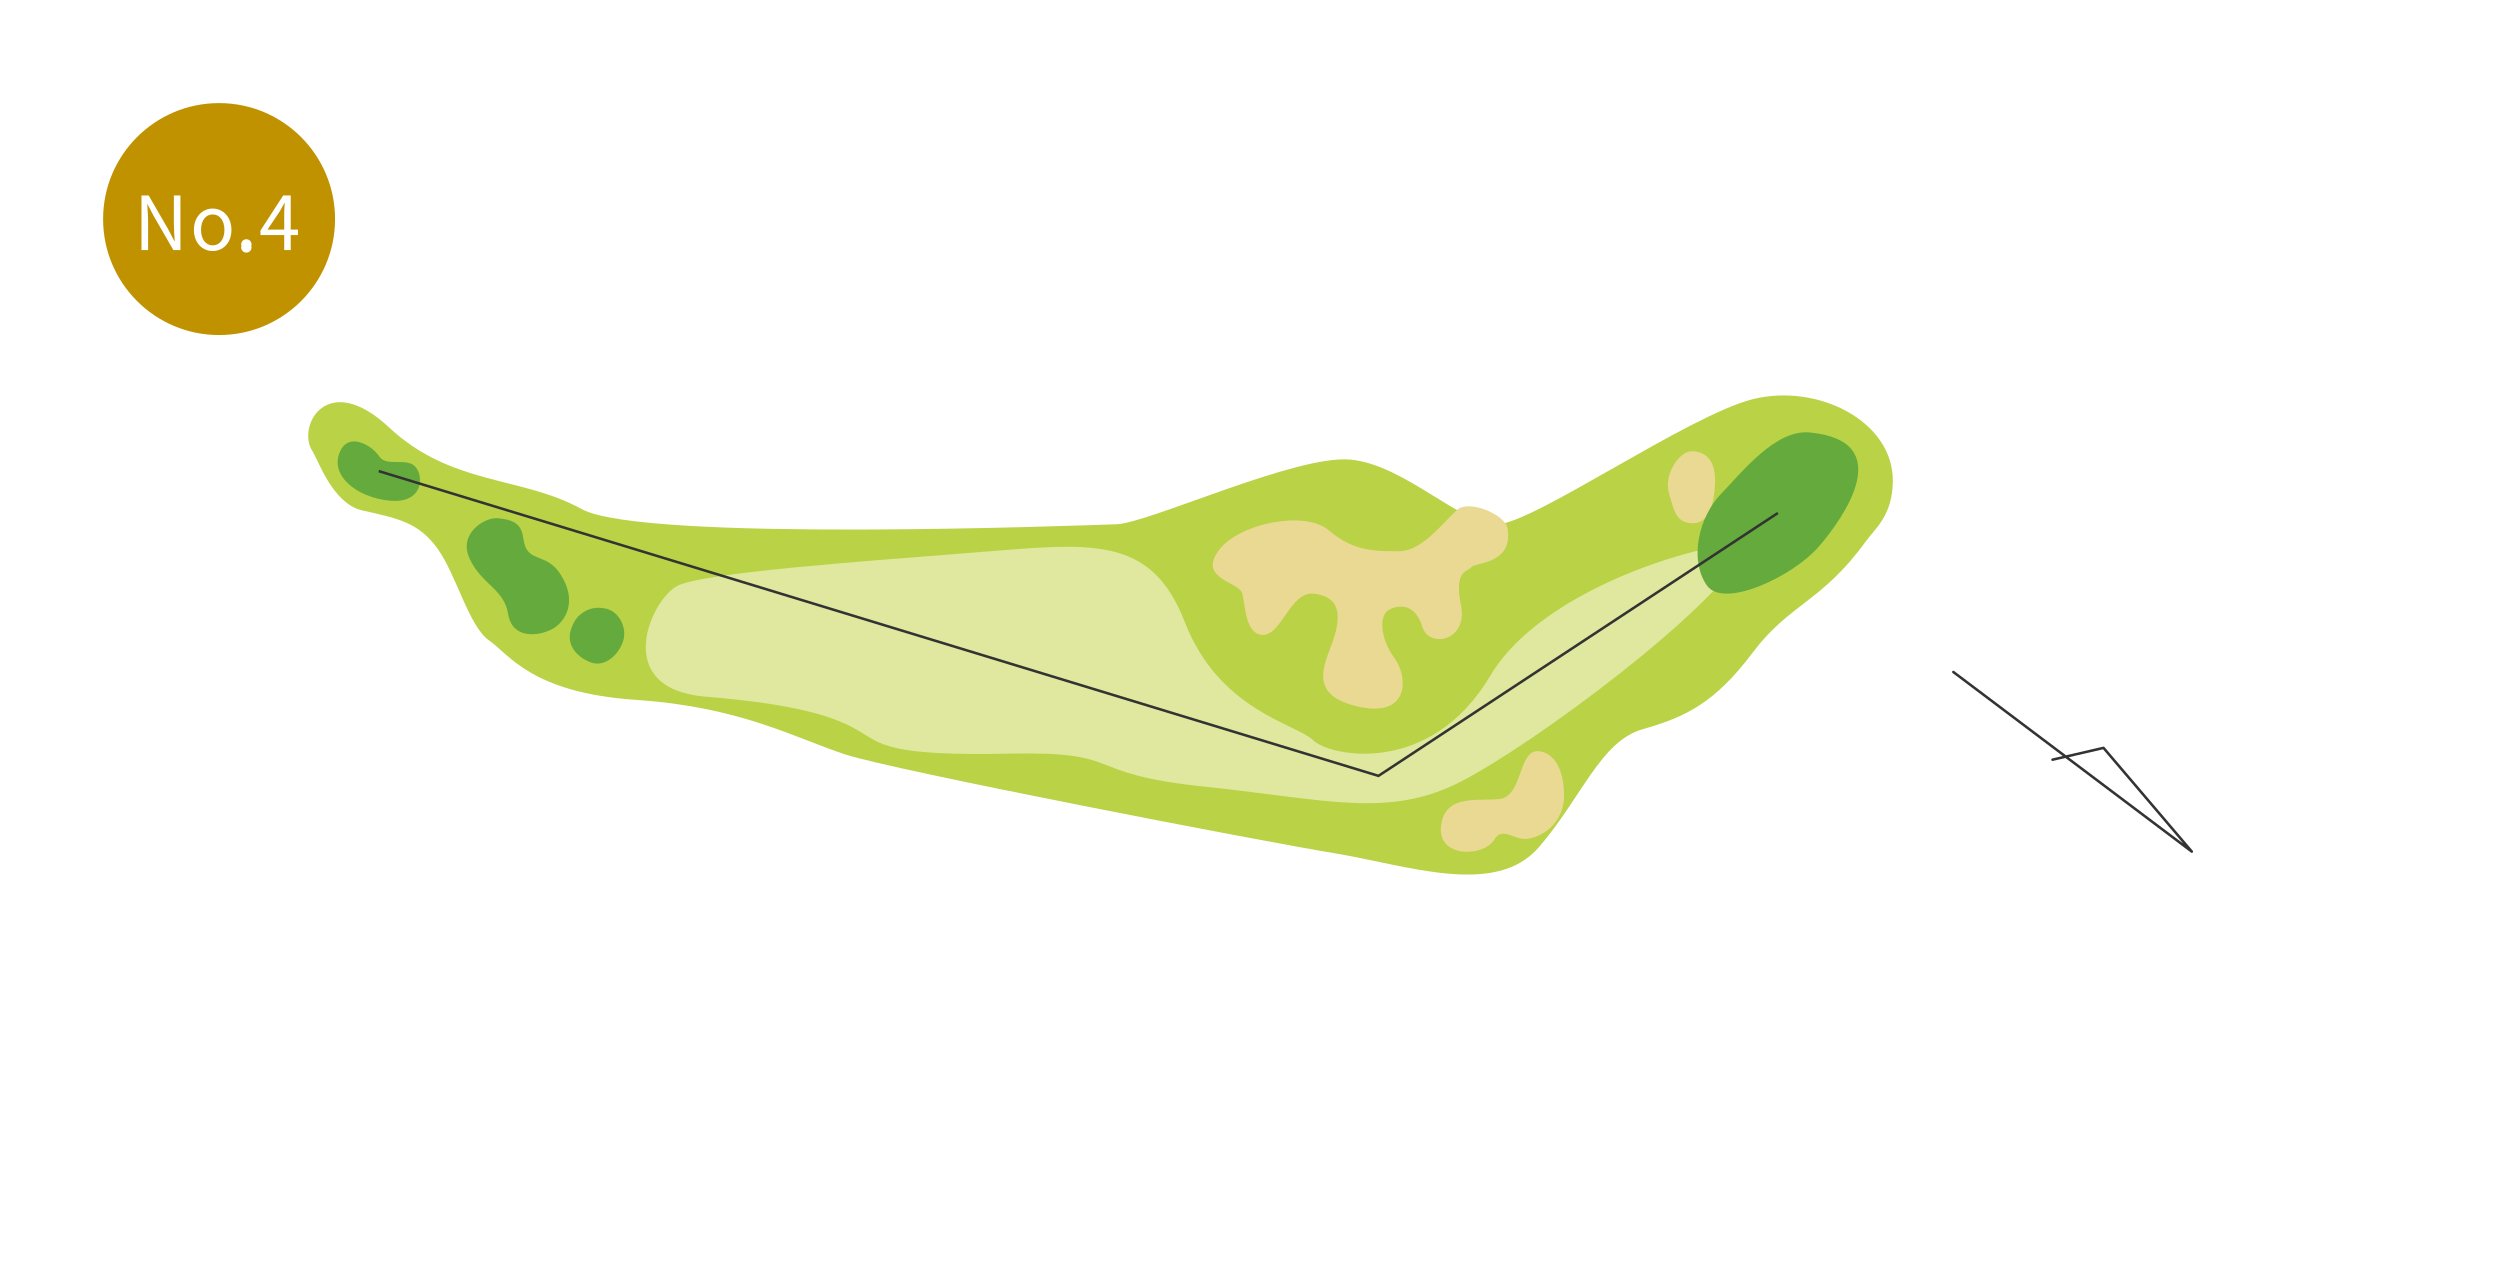 <svg xmlns="http://www.w3.org/2000/svg" width="485" height="246.36" viewBox="0 0 485 246.36"><title>yahiko_4</title><g id="レイヤー_2" data-name="レイヤー 2"><g id="レイヤー_1-2" data-name="レイヤー 1"><rect width="485" height="246.36" style="fill:#fff"/><path d="M367.21,93.29c.06-11.64-14.68-19-27.2-15.84s-42.46,24.06-49.5,24.26-18-11.6-28.57-12.55-39.13,12.36-45.39,12.55-92,3.52-103.69-2.94-25.24-4.5-37.37-15.84-18-.1-14.87,4.6C61.69,89.15,64.53,97.7,70.21,99c7.08,1.59,11,2.35,14.67,7.43s6.06,15.07,10,17.81,8.22,10.17,28.56,11.54,30.92,7.44,40.5,10.57,80.61,16.82,94.89,19.17,31.31,8.61,39.72-1.17,11.94-20.55,20.15-22.89,13.91-5,21.33-14.87c7.14-9.49,13.4-9.79,21.91-21.53C363.72,102.56,367.17,100.07,367.21,93.29Z" style="fill:#b9d246;fill-rule:evenodd"/><path d="M328.47,87.53c-2.64-.2-5.73,4.44-4.7,8.11s1.47,5.87,4.7,5.87,4.11-4.25,4.25-7.63S331.84,87.78,328.47,87.53Z" style="fill:#ead992"/><path d="M282.65,98.94c-3,2.78-6.86,8-11.27,8s-8.8.07-13.5-4-17.75-1.43-21.57,4,4.11,5.89,4.7,8.23.59,8.1,4.11,8,5.28-8.45,9.68-8,5.54,3.12,4.16,8-6.06,11.35,4.21,13.84,10.12-5.57,7.33-9.39-3.08-8.41-.88-9.42,5-.85,6.31,3.41,8.95,2.78,7.49-4.26,1.61-6.46,2.05-7.34,8.16-.44,7-7.48C292.09,99.88,285,96.8,282.65,98.94Z" style="fill:#ead992"/><path d="M298.34,145.73c-3.82-.14-2.94,8.9-7.54,9.29s-10.56-.88-11.25,5.29,8.28,6,10.37,2.54c1.55-2.54,3.72.1,6.26-.1a8.33,8.33,0,0,0,7.24-8.41C303.42,148.66,301.08,145.83,298.34,145.73Z" style="fill:#ead992"/><path d="M66,87.53c1.71-3.75,6.16-1.13,7.56,1s5.28.14,7,2,1.54,7.19-4.92,6.6S63.82,92.19,66,87.53Z" style="fill:#64aa3c"/><path d="M96.52,100.53c-2.47-.19-7.73,2.94-5.38,7.93s6.65,5.77,7.44,10.66,5.79,4.35,8.51,2.94c2.44-1.28,5.18-5.29,1.56-10.77-2.31-3.49-5.09-2.54-6.46-4.69S102.68,101,96.52,100.53Z" style="fill:#64aa3c"/><path d="M117.06,118c2.84.26,4.7,3.62,3.82,6.36s-3.62,5.19-6.36,4.11-5-3.62-3.52-6.94A5.42,5.42,0,0,1,117.06,118Z" style="fill:#64aa3c"/><path d="M338.93,106.4c1.95-3.59-38.05,4.89-49.79,24.66s-31.3,15.65-34.43,12.52-18.2-5.68-24.85-22.89-18.59-15.26-40.89-13.5-52.44,3.91-57.53,6.45-13.1,20,5.48,21.52,25.44,4.11,29.74,6.66,5.68,4.88,29,4.39,13.5,3.82,37.76,6.37,36,6.26,50.09-1S332.38,118.53,338.93,106.4Z" style="fill:#dfe89e"/><path d="M351.06,83.9c-6.57-.61-12.91,7.49-17.16,11.89s-6.29,12.67-2.79,17.75c3.23,4.7,16.73-1.73,21.72-7.48C357.67,100.47,368.23,85.52,351.06,83.9Z" style="fill:#64aa3c"/><polyline points="378.95 130.37 425.21 165.21 408.08 145.09 398.19 147.38" style="fill:none;stroke:#333;stroke-linecap:round;stroke-linejoin:round;stroke-width:0.5px"/><polyline points="73.48 91.4 267.42 150.52 344.91 99.52" style="fill:none;stroke:#333;stroke-miterlimit:10;stroke-width:0.5px"/></g><g id="レイヤー_2-2" data-name="レイヤー 2"><circle cx="42.5" cy="42.5" r="22.5" style="fill:#c19200"/><path d="M27.45,37.92h1.39L32.7,44.6l1.13,2.18h.07c-.07-1.07-.17-2.25-.17-3.35V37.92H35V48.51H33.63l-3.86-6.69-1.14-2.18h-.06c.06,1.07.16,2.2.16,3.31v5.56H27.45Z" style="fill:#fff"/><path d="M37.62,44.6c0-2.62,1.72-4.14,3.64-4.14S44.9,42,44.9,44.6s-1.72,4.1-3.64,4.1S37.62,47.2,37.62,44.6Zm5.92,0c0-1.81-.92-3-2.28-3S39,42.79,39,44.6s.91,3,2.27,3S43.54,46.41,43.54,44.6Z" style="fill:#fff"/><path d="M46.84,47.71a1,1,0,1,1,1.91,0,1,1,0,1,1-1.91,0Z" style="fill:#fff"/><path d="M57.8,45.6H56.4v2.91H55.14V45.6H50.53v-.87l4.41-6.81H56.4v6.62h1.4Zm-2.66-1.06V41.29c0-.52.06-1.37.09-1.92h-.06c-.26.52-.55,1-.85,1.56L51.9,44.54Z" style="fill:#fff"/></g></g></svg>